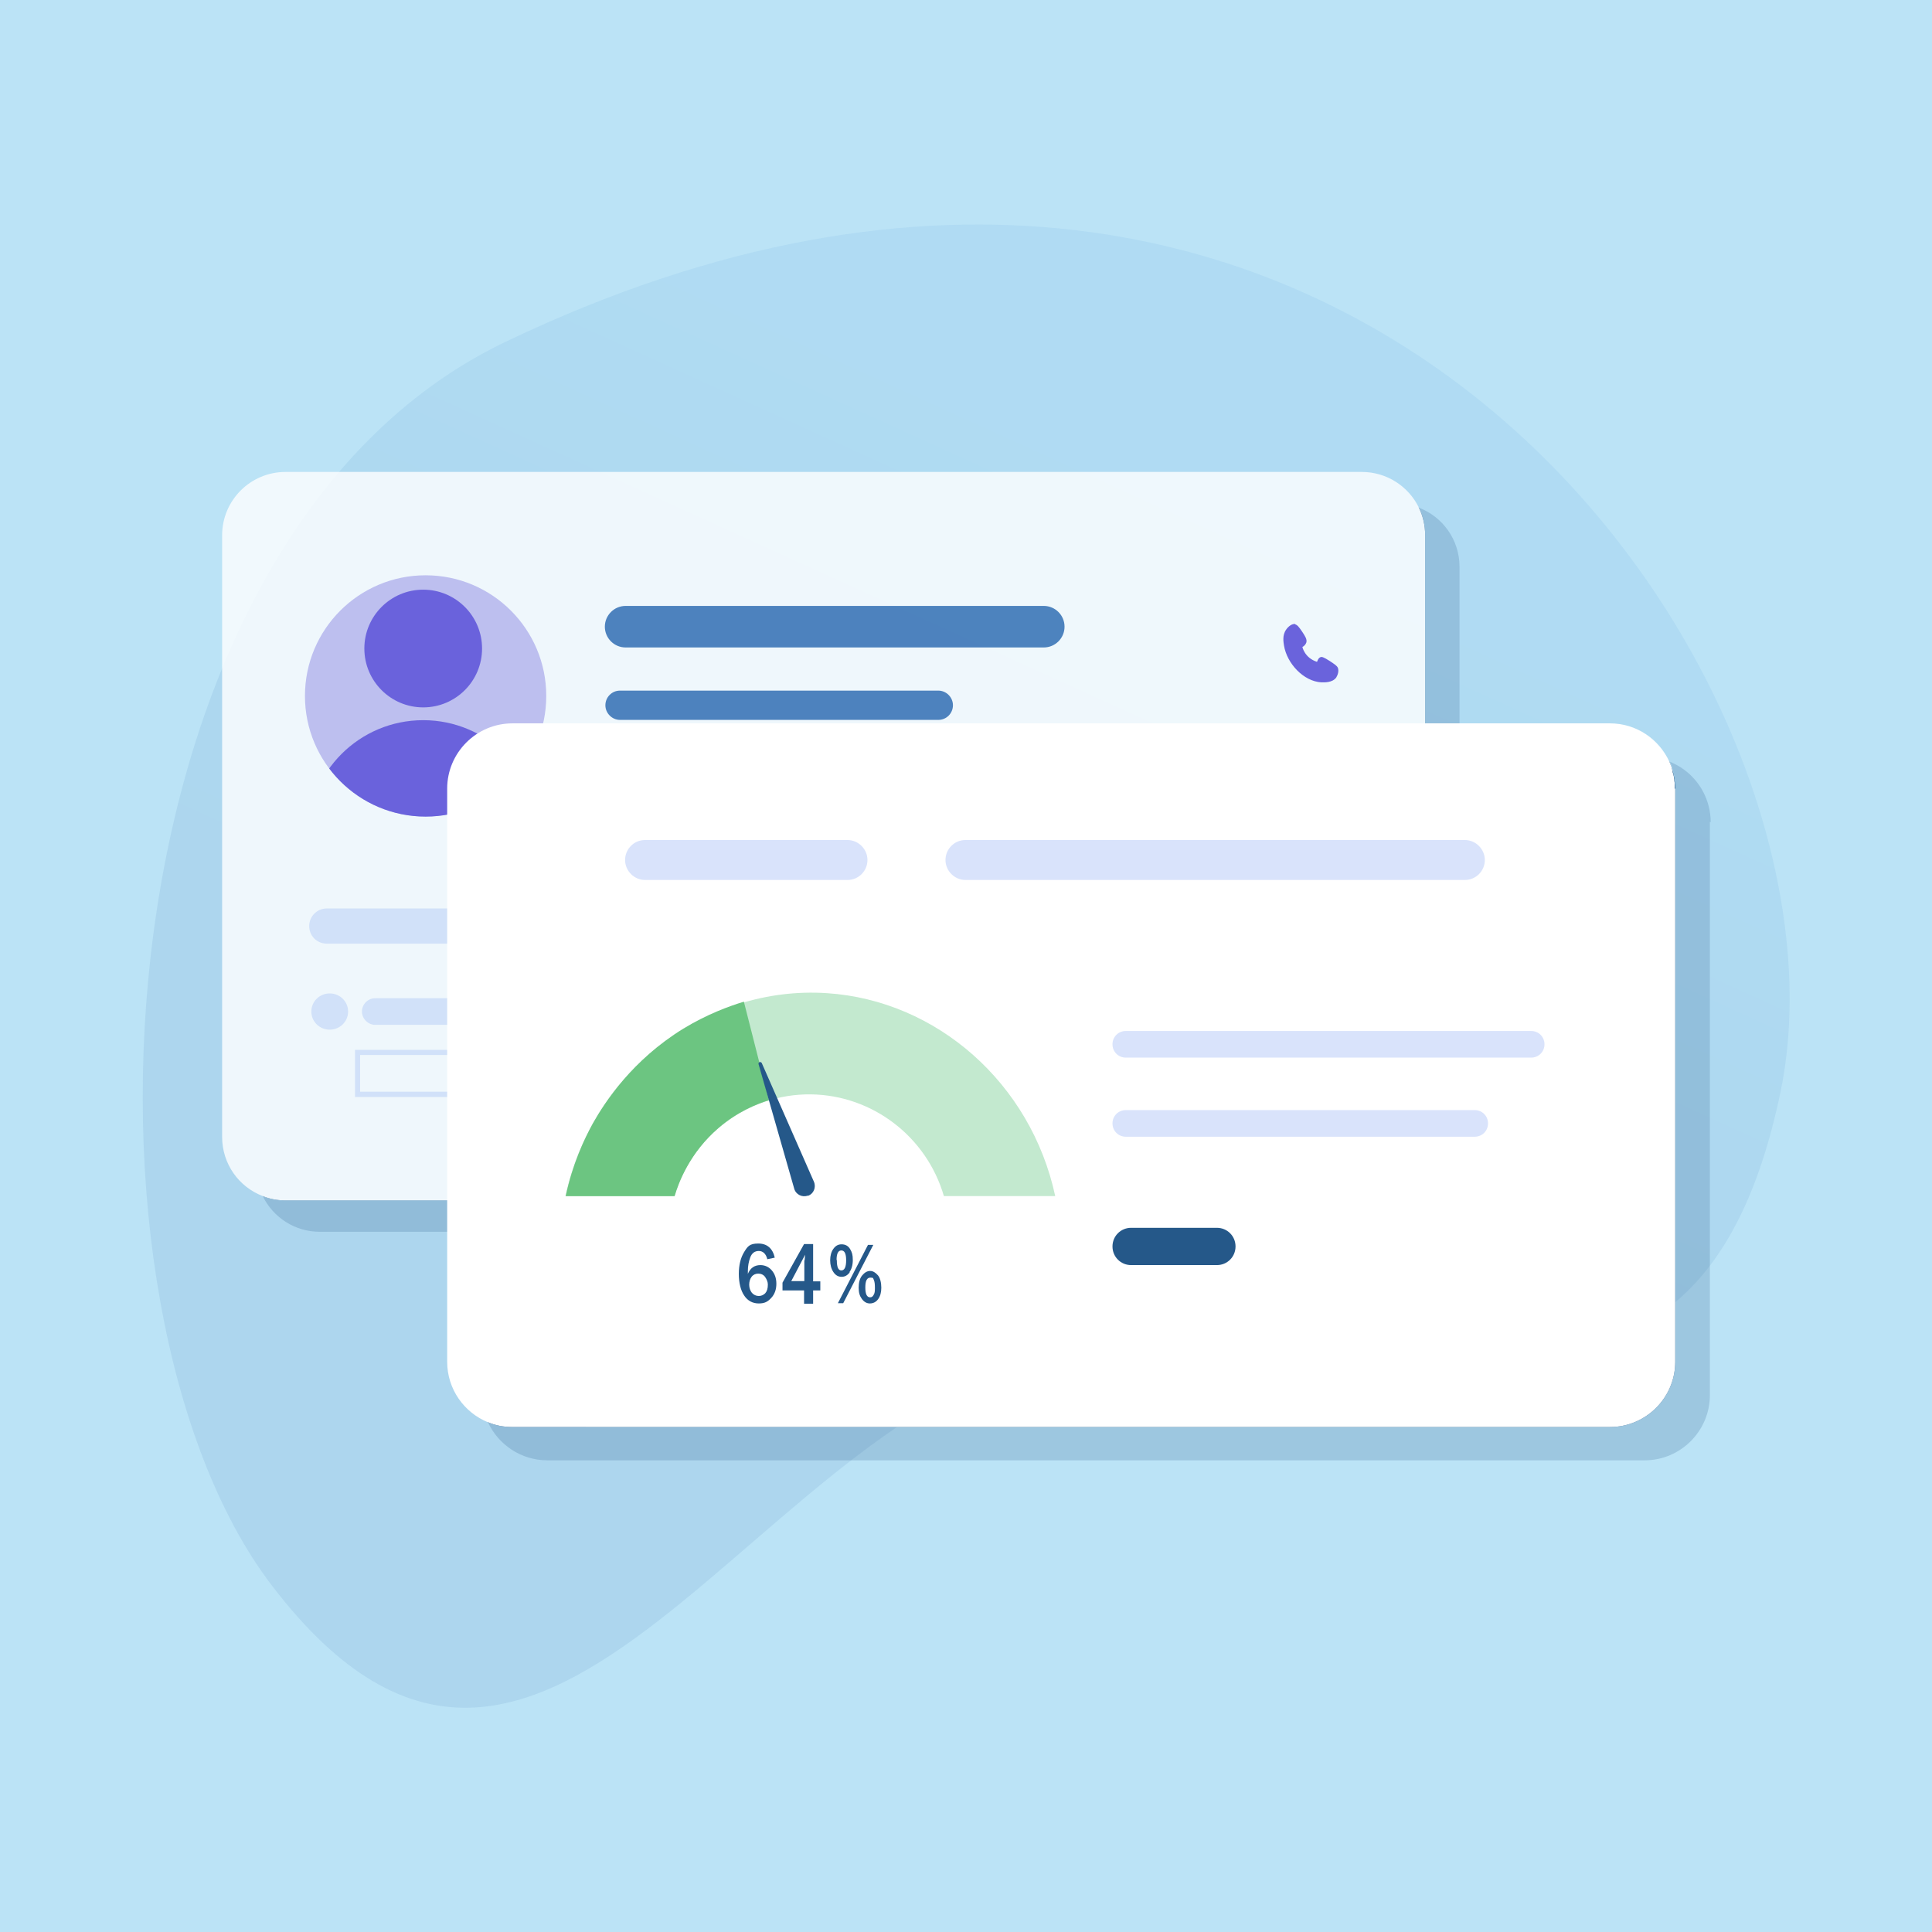 <?xml version="1.0" encoding="UTF-8"?>
<svg id="b" xmlns="http://www.w3.org/2000/svg" xmlns:xlink="http://www.w3.org/1999/xlink" version="1.1" viewBox="0 0 725.4 725.4">
  <!-- Generator: Adobe Illustrator 29.4.0, SVG Export Plug-In . SVG Version: 2.1.0 Build 152)  -->
  <defs>
    <style>
      .st0 {
        fill: none;
      }

      .st1 {
        fill: #bbe3f6;
      }

      .st2 {
        fill: #c3e9cf;
      }

      .st3 {
        fill: #fff;
      }

      .st4 {
        fill: #6cc581;
      }

      .st5 {
        fill: #356db1;
      }

      .st6 {
        opacity: .8;
      }

      .st7 {
        fill: #c0b9ef;
      }

      .st8 {
        opacity: .2;
      }

      .st8, .st9 {
        fill: #255889;
      }

      .st8, .st10 {
        isolation: isolate;
      }

      .st11 {
        fill: #5945d7;
      }

      .st10 {
        fill: url(#linear-gradient);
        opacity: .1;
      }

      .st12 {
        clip-path: url(#clippath);
      }

      .st13 {
        fill: #d9e3fb;
      }

      .st14 {
        fill: #686868;
      }
    </style>
    <linearGradient id="linear-gradient" x1="223.5" y1="55.8" x2="465.5" y2="588.1" gradientTransform="translate(0 728) scale(1 -1)" gradientUnits="userSpaceOnUse">
      <stop offset="0" stop-color="#2d65ab"/>
      <stop offset=".4" stop-color="#2d65ab"/>
      <stop offset=".5" stop-color="#316bb0"/>
      <stop offset=".7" stop-color="#3c7ec0"/>
      <stop offset=".9" stop-color="#4d97d7"/>
      <stop offset="1" stop-color="#4d97d7"/>
    </linearGradient>
    <clipPath id="clippath">
      <circle class="st0" cx="159.8" cy="261.3" r="45.3"/>
    </clipPath>
  </defs>
  <g id="c">
    <rect class="st1" width="725.4" height="725.4"/>
    <path class="st10" d="M102,595.2c104,136.4,183.5-72.4,303.2-88.5,119.7-16.1,231.4,56.3,263.3-96.6S508.8-24.5,189.7,128.4C34.2,202.9,22.2,490.6,102,595.2Z"/>
    <g>
      <g class="st6">
        <path class="st9" d="M535.1,201v225.9c0,13.1-10.7,23.8-23.8,23.8H107.2c-3,0-5.9-.5-8.5-1.6-1.6-3.2-2.4-6.7-2.4-10.5v-225.9c0-13.2,10.7-23.8,23.8-23.8h404.1c3,0,5.9.6,8.5,1.6,1.6,3.2,2.4,6.7,2.4,10.5h0Z"/>
        <path class="st3" d="M535.1,201v225.9c0,13.1-10.7,23.8-23.8,23.8H107.2c-3,0-5.9-.5-8.5-1.6-9-3.4-15.3-12.1-15.3-22.2v-225.9c0-13.2,10.7-23.8,23.8-23.8h404.1c9.4,0,17.5,5.4,21.4,13.3,1.6,3.2,2.4,6.7,2.4,10.5Z"/>
        <g>
          <circle class="st7" cx="159.8" cy="261.3" r="45.3"/>
          <g>
            <path class="st5" d="M391.9,227.5h-157c-4.3,0-7.8,3.5-7.8,7.8s3.5,7.8,7.8,7.8h157c4.3,0,7.8-3.5,7.8-7.8s-3.5-7.8-7.8-7.8ZM352.3,259.3h-119.5c-3.1,0-5.5,2.5-5.5,5.5s2.5,5.5,5.5,5.5h119.5c3.1,0,5.5-2.5,5.5-5.5s-2.5-5.5-5.5-5.5Z"/>
            <path class="st11" d="M486.2,234.4c.9.2,1.5,1,2.6,2.6,1.2,1.8,2,3,1.7,4.2-.3.9-1,1.5-1.5,1.7,0,0,.8,4.1,5.5,5.6.2-.5.5-1.5,1.4-1.8.4-.1.9-.1,3.4,1.5,1.8,1.2,2.7,1.8,3,2.5.5,1.2,0,2.7-.6,3.7-1.5,2-4.5,1.8-5.6,1.8-6.7-.4-12.9-7.1-14-13.8-.2-1.3-.7-3.9.8-6,.1-.2,1.7-2.4,3.5-2.1h0Z"/>
            <g>
              <path class="st14" d="M230.3,301v-10.4h3.5c.8,0,1.5.1,2,.4.5.3.9.7,1.2,1.2s.4,1,.4,1.7-.1,1.2-.4,1.7c-.2.5-.6.9-1.1,1.2-.5.3-1.2.4-2,.4h-2.5v-1.1h2.5c.6,0,1,0,1.3-.3.3-.2.6-.5.7-.8.2-.3.2-.7.2-1.1s0-.8-.2-1.1c-.2-.3-.4-.6-.7-.8-.3-.2-.8-.3-1.4-.3h-2.2v9.3h-1.3Z"/>
              <path class="st14" d="M239.3,301v-7.8h1.2v1.2h0c.1-.4.4-.7.8-.9.4-.2.8-.4,1.3-.4s.2,0,.3,0,.2,0,.3,0v1.2s-.1,0-.3,0-.3,0-.5,0c-.4,0-.7,0-1,.2-.3.2-.5.4-.7.6s-.3.6-.3.9v4.9h-1.2,0Z"/>
              <path class="st14" d="M247.9,301.1c-.7,0-1.3-.2-1.8-.5s-.9-.8-1.2-1.4c-.3-.6-.4-1.3-.4-2.1s.1-1.5.4-2.1.7-1.1,1.2-1.4,1.1-.5,1.8-.5,1.3.2,1.8.5.9.8,1.2,1.4c.3.6.4,1.3.4,2.1s-.1,1.5-.4,2.1c-.3.6-.7,1.1-1.2,1.4s-1.1.5-1.8.5ZM247.9,300.1c.5,0,1-.1,1.3-.4s.6-.6.8-1.1c.2-.4.2-.9.2-1.4s0-1-.2-1.5c-.2-.4-.4-.8-.8-1.1-.3-.3-.8-.4-1.3-.4s-1,.1-1.3.4c-.3.3-.6.6-.8,1.1-.2.4-.2.9-.2,1.5s0,1,.2,1.4c.2.4.4.8.8,1.1s.8.4,1.3.4Z"/>
              <path class="st14" d="M253.5,303.9v-10.7h1.2v1.2h.1c0-.1.2-.3.4-.5.2-.2.4-.4.7-.6.3-.2.7-.2,1.2-.2s1.2.2,1.7.5c.5.3.9.8,1.2,1.4.3.6.4,1.3.4,2.1s-.1,1.5-.4,2.1-.7,1.1-1.2,1.4c-.5.3-1.1.5-1.7.5s-.9,0-1.2-.3c-.3-.2-.5-.4-.7-.6s-.3-.4-.4-.5h-.1v4.1h-1.2ZM254.7,297.1c0,.6,0,1.1.3,1.6.2.4.4.8.8,1s.7.4,1.2.4.9-.1,1.3-.4.6-.6.8-1.1c.2-.5.3-1,.3-1.5s0-1-.3-1.5c-.2-.4-.4-.8-.8-1-.3-.3-.8-.4-1.3-.4s-.9.1-1.2.4c-.3.2-.6.6-.8,1s-.3.9-.3,1.5h0Z"/>
              <path class="st14" d="M265.8,301.1c-.8,0-1.4-.2-1.9-.5s-1-.8-1.3-1.4-.4-1.3-.4-2.1.1-1.5.4-2.1.7-1.1,1.2-1.4,1.1-.5,1.8-.5.8,0,1.2.2c.4.1.8.4,1.1.7.3.3.6.7.8,1.2.2.5.3,1.1.3,1.8v.5h-6v-1h4.8c0-.4,0-.8-.3-1.2-.2-.3-.4-.6-.7-.8-.3-.2-.7-.3-1.1-.3s-.9.1-1.2.4c-.3.2-.6.5-.8.9-.2.4-.3.8-.3,1.2v.7c0,.6.1,1.1.3,1.5.2.4.5.7.9.9.4.2.8.3,1.3.3s.6,0,.9-.1c.3,0,.5-.2.7-.4s.3-.4.4-.7l1.2.3c-.1.4-.3.7-.6,1-.3.3-.6.5-1.1.7-.4.2-.9.2-1.4.2h0Z"/>
              <path class="st14" d="M272.3,296.3v4.7h-1.2v-7.8h1.2v1.2h.1c.2-.4.5-.7.8-1,.4-.2.9-.4,1.4-.4s1,.1,1.4.3c.4.2.7.5.9,1s.3,1,.3,1.6v4.9h-1.2v-4.9c0-.6-.2-1.1-.5-1.4s-.8-.5-1.3-.5-.7,0-1,.2-.5.4-.7.7c-.2.3-.3.7-.3,1.2h0s0,0,0,0Z"/>
              <path class="st14" d="M285.1,294.9l-1.1.3c0-.2-.2-.4-.3-.5s-.3-.3-.5-.4c-.2-.1-.5-.2-.9-.2s-.9.1-1.2.3c-.3.2-.5.5-.5.8s.1.5.3.7c.2.2.6.3,1,.4l1.2.3c.7.2,1.2.4,1.6.8.3.3.5.8.5,1.3s-.1.8-.4,1.2c-.3.4-.6.6-1.1.8-.5.2-1,.3-1.6.3s-1.5-.2-2-.5c-.5-.3-.9-.8-1-1.5l1.1-.3c.1.4.3.7.6.9.3.2.7.3,1.2.3s1-.1,1.3-.4c.3-.2.5-.5.5-.9s0-.5-.3-.7-.5-.3-.9-.4l-1.3-.3c-.7-.2-1.2-.4-1.6-.8s-.5-.8-.5-1.3.1-.8.4-1.2c.2-.3.6-.6,1-.8s.9-.3,1.5-.3,1.4.2,1.8.5c.4.3.8.8.9,1.3h0Z"/>
              <path class="st14" d="M287.9,291.9c-.2,0-.4,0-.6-.2-.2-.2-.2-.4-.2-.6s0-.4.2-.6c.2-.2.4-.2.6-.2s.4,0,.6.2.3.4.3.6,0,.4-.3.6-.4.2-.6.2ZM287.3,301v-7.8h1.2v7.8h-1.2Z"/>
              <path class="st14" d="M294.3,293.2v1h-4v-1h4ZM291.5,291.3h1.2v7.4c0,.3,0,.6.1.8.1.2.2.3.4.3s.3,0,.5,0,.2,0,.3,0c0,0,.2,0,.2,0l.2,1.1c0,0-.2,0-.3,0s-.3,0-.6,0c-.3,0-.7,0-1-.2s-.6-.4-.8-.7c-.2-.3-.3-.7-.3-1.1v-7.7h0s0,0,0,0Z"/>
              <path class="st14" d="M297.3,303.9c-.2,0-.4,0-.5,0s-.3,0-.3,0l.3-1.1c.3,0,.5.1.8,0,.2,0,.4-.1.6-.3s.3-.5.5-.9l.2-.6-2.9-7.8h1.3l2.1,6.2h0l2.1-6.2h1.3l-3.3,8.9c-.1.4-.3.7-.6,1-.2.3-.5.5-.8.6s-.6.2-1,.2h0Z"/>
              <path class="st14" d="M312.4,293.2v1h-4v-1h4ZM309.6,291.3h1.2v7.4c0,.3,0,.6.1.8.1.2.2.3.4.3s.3,0,.5,0,.2,0,.3,0c0,0,.2,0,.2,0l.2,1.1c0,0-.2,0-.3,0s-.3,0-.6,0c-.3,0-.7,0-1-.2s-.6-.4-.8-.7c-.2-.3-.3-.7-.3-1.1v-7.7h0s0,0,0,0Z"/>
              <path class="st14" d="M317.3,301.1c-.7,0-1.3-.2-1.8-.5s-.9-.8-1.2-1.4c-.3-.6-.4-1.3-.4-2.1s.1-1.5.4-2.1.7-1.1,1.2-1.4,1.1-.5,1.8-.5,1.3.2,1.8.5.9.8,1.2,1.4c.3.6.4,1.3.4,2.1s-.1,1.5-.4,2.1c-.3.6-.7,1.1-1.2,1.4s-1.1.5-1.8.5ZM317.3,300.1c.5,0,1-.1,1.3-.4s.6-.6.8-1.1c.2-.4.2-.9.2-1.4s0-1-.2-1.5c-.2-.4-.4-.8-.8-1.1-.3-.3-.8-.4-1.3-.4s-1,.1-1.3.4c-.3.3-.6.6-.8,1.1-.2.4-.2.9-.2,1.5s0,1,.2,1.4c.2.4.4.8.8,1.1s.8.4,1.3.4Z"/>
              <path class="st14" d="M333.1,293.2c0-.5-.3-.9-.7-1.2-.4-.3-1-.4-1.6-.4s-.9,0-1.2.2-.6.4-.8.6-.3.6-.3.9,0,.5.2.7c.1.2.3.4.5.5.2.1.4.2.7.3.2,0,.4.1.6.2l1.1.3c.3,0,.6.2.9.3.3.1.7.3,1,.5s.6.5.8.8c.2.3.3.7.3,1.2s-.1,1.1-.4,1.5-.7.8-1.3,1.1c-.6.3-1.2.4-2,.4s-1.4-.1-1.9-.4c-.5-.2-1-.6-1.3-1s-.5-.9-.5-1.5h1.3c0,.4.2.7.4,1,.2.3.5.4.9.6.4.1.7.2,1.2.2s.9,0,1.3-.2c.4-.2.7-.4.9-.7s.3-.6.3-1,0-.6-.3-.8-.4-.4-.8-.5-.7-.3-1-.4l-1.3-.4c-.8-.2-1.5-.6-1.9-1-.5-.4-.7-1-.7-1.7s.2-1.1.5-1.5c.3-.4.7-.8,1.3-1s1.1-.4,1.8-.4,1.3.1,1.8.4c.5.2.9.6,1.2,1s.5.9.5,1.4h-1.2Z"/>
              <path class="st14" d="M339.9,301.1c-.8,0-1.4-.2-1.9-.5s-1-.8-1.3-1.4-.4-1.3-.4-2.1.1-1.5.4-2.1.7-1.1,1.2-1.4,1.1-.5,1.8-.5.8,0,1.2.2c.4.1.8.4,1.1.7.3.3.6.7.8,1.2.2.5.3,1.1.3,1.8v.5h-6v-1h4.8c0-.4,0-.8-.3-1.2-.2-.3-.4-.6-.7-.8-.3-.2-.7-.3-1.1-.3s-.9.1-1.2.4c-.3.2-.6.5-.8.9-.2.4-.3.8-.3,1.2v.7c0,.6.1,1.1.3,1.5.2.4.5.7.9.9.4.2.8.3,1.3.3s.6,0,.9-.1c.3,0,.5-.2.7-.4s.3-.4.4-.7l1.2.3c-.1.4-.3.7-.6,1-.3.3-.6.5-1.1.7-.4.2-.9.2-1.4.2h0Z"/>
              <path class="st14" d="M346.4,290.6v10.4h-1.2v-10.4h1.2Z"/>
              <path class="st14" d="M350.1,290.6v10.4h-1.2v-10.4h1.2Z"/>
            </g>
            <rect class="st2" x="362.6" y="285.9" width="37.8" height="21.1" rx="5.2" ry="5.2"/>
            <g>
              <path class="st4" d="M371.9,291.4c.4,0,.8,0,1.1.2.4.1.7.4,1,.7.3.3.6.8.8,1.3s.3,1.3.3,2.1,0,1.6-.2,2.2c-.2.6-.4,1.2-.7,1.6-.3.4-.6.8-1.1,1-.4.2-.9.3-1.4.3s-1-.1-1.4-.3c-.4-.2-.7-.5-1-.9-.3-.4-.4-.8-.5-1.3h1.1c.1.4.3.8.6,1s.7.4,1.2.4c.7,0,1.3-.3,1.7-.9.4-.6.6-1.5.6-2.6h0c-.2.3-.4.5-.6.7-.2.2-.5.3-.8.4s-.6.1-.9.1c-.5,0-1-.1-1.5-.4-.4-.3-.8-.6-1.1-1.1-.3-.5-.4-1-.4-1.6s.1-1.1.4-1.6c.3-.5.6-.8,1.1-1.1s1-.4,1.6-.4h0ZM371.9,292.4c-.4,0-.7,0-1,.3-.3.2-.5.4-.7.8s-.3.7-.3,1.1,0,.7.3,1c.2.3.4.6.7.8.3.2.6.3,1,.3s.6,0,.8-.2c.2-.1.5-.3.6-.5s.3-.4.4-.7c.1-.3.2-.5.2-.8s0-.7-.3-1c-.2-.3-.4-.6-.7-.8-.3-.2-.6-.3-1-.3h0Z"/>
              <path class="st4" d="M379.6,300.9c-.5,0-1-.1-1.4-.3-.4-.2-.8-.5-1-.9s-.4-.8-.4-1.3h1.1c0,.4.2.8.6,1s.7.4,1.2.4.7,0,1-.3c.3-.2.5-.4.7-.7s.3-.7.3-1.1,0-.8-.3-1.1c-.2-.3-.4-.6-.7-.8s-.7-.3-1.1-.3c-.3,0-.6,0-.9.1-.3,0-.5.2-.7.3h-1c0-.1.6-4.7.6-4.7h4.8v1h-3.9l-.3,2.7h0c.2-.1.4-.3.7-.4.3-.1.6-.1.9-.1.6,0,1.1.1,1.5.4.4.3.8.6,1,1.1.3.5.4,1,.4,1.6s-.1,1.1-.4,1.6c-.3.5-.6.8-1.1,1.1-.5.3-1,.4-1.6.4h0Z"/>
              <path class="st4" d="M384,293.8v-.5c0-.3,0-.6.2-.9s.3-.5.6-.7.6-.3,1-.3.7,0,1,.3.5.4.6.7.2.6.2.9v.5c0,.3,0,.6-.2.9-.1.3-.3.5-.6.7-.3.2-.6.3-1,.3s-.7,0-1-.3c-.3-.2-.5-.4-.6-.7-.1-.3-.2-.6-.2-.9h0ZM384.3,300.8l6.4-9.2h1l-6.4,9.2h-1ZM384.9,293.3v.5c0,.3,0,.5.2.8.1.2.4.3.7.3s.5-.1.7-.3.2-.5.2-.8v-.5c0-.3,0-.5-.2-.8-.1-.2-.4-.3-.7-.3s-.5.1-.7.3c-.1.2-.2.5-.2.8h0ZM388.6,299.1v-.5c0-.3,0-.6.2-.9.1-.3.3-.5.6-.7s.6-.3,1-.3.7,0,1,.3.5.4.6.7.2.6.2.9v.5c0,.3,0,.6-.2.9-.1.3-.3.5-.6.7s-.6.3-1,.3-.7,0-1-.3c-.3-.2-.5-.4-.6-.7-.1-.3-.2-.6-.2-.9ZM389.5,298.6v.5c0,.3,0,.5.2.8.1.2.4.3.7.3s.5-.1.7-.3.2-.5.2-.8v-.5c0-.3,0-.5-.2-.8s-.4-.3-.7-.3-.5.1-.7.3-.2.5-.2.8h0Z"/>
            </g>
          </g>
          <path class="st13" d="M140.9,374.8c-2.8,0-5,2.3-5,5s2.3,5,5,5h96.4c2.8,0,5-2.3,5-5s-2.3-5-5-5h-96.4ZM123.8,373c-3.8,0-6.9,3-6.9,6.8s3.1,6.8,6.9,6.8,6.9-3,6.9-6.8-3.1-6.8-6.9-6.8ZM327.8,374.8c-2.8,0-5,2.3-5,5s2.3,5,5,5h67.5c2.8,0,5-2.3,5-5s-2.3-5-5-5h-67.5ZM122.7,354.3h330.8c3.6,0,6.6-2.9,6.6-6.6s-2.9-6.6-6.6-6.6H122.7c-3.6,0-6.6,2.9-6.6,6.6s2.9,6.6,6.6,6.6ZM321.8,394.2v17.7h143.8v-17.7h-143.8ZM463.6,409.9h-139.9v-13.8h139.9v13.8ZM133.3,411.9h143.8v-17.7h-143.8v17.7h0ZM135.2,396.1h139.9v13.8h-139.9v-13.8ZM309.4,373c-3.8,0-6.8,3.1-6.8,6.8s3.1,6.8,6.8,6.8,6.8-3.1,6.8-6.8-3.1-6.8-6.8-6.8h0Z"/>
          <g class="st12">
            <g>
              <circle class="st11" cx="158.9" cy="313.8" r="43.4"/>
              <circle class="st11" cx="158.9" cy="243.5" r="22.1"/>
            </g>
          </g>
        </g>
      </g>
      <path class="st8" d="M548,212.8v225.9c0,13.1-10.7,23.8-23.8,23.8H120.1c-9.4,0-17.5-5.4-21.4-13.3,2.6,1,5.5,1.6,8.5,1.6h404.1c13.1,0,23.8-10.7,23.8-23.8v-225.9c0-3.8-.9-7.3-2.4-10.5,9,3.4,15.3,12.1,15.3,22.2h0Z"/>
      <g>
        <g>
          <path class="st9" d="M629,296.1v215.2c0,13.5-11,24.5-24.5,24.5H192.4c-3.3,0-6.4-.6-9.2-1.8-1.4-3.1-2.2-6.5-2.2-10.1v-215.2c0-13.5,11-24.5,24.5-24.5h412.1c3.3,0,6.4.6,9.2,1.8,1.4,3.1,2.2,6.5,2.2,10.1h0Z"/>
          <path class="st3" d="M629,296.1v215.2c0,13.5-11,24.5-24.5,24.5H192.4c-3.3,0-6.4-.6-9.2-1.8-8.9-3.6-15.3-12.4-15.3-22.7v-215.2c0-13.5,11-24.5,24.5-24.5h412.1c9.9,0,18.4,5.9,22.3,14.4.1.3.3.6.4.9,0,.2.1.3.2.5.1.3.2.6.3.9,0,.1,0,.2.1.4,0,.3.2.5.2.8,0,0,0,.1,0,.2,0,.4.2.7.3,1.1,0,.3.2.7.2,1,0,.2,0,.5.1.7,0,.5.1,1,.2,1.5,0,.2,0,.5,0,.7,0,0,0,.2,0,.2,0,.4,0,.8,0,1.2h0Z"/>
          <g>
            <path class="st13" d="M550,315.4h-187.5c-4.2,0-7.5,3.4-7.5,7.5s3.4,7.5,7.5,7.5h187.5c4.2,0,7.5-3.4,7.5-7.5s-3.4-7.5-7.5-7.5ZM318.2,315.4h-76c-4.2,0-7.5,3.4-7.5,7.5s3.4,7.5,7.5,7.5h76c4.2,0,7.5-3.4,7.5-7.5s-3.4-7.5-7.5-7.5Z"/>
            <g>
              <g>
                <path class="st13" d="M553.7,416.8h-131c-2.8,0-5,2.2-5,5s2.2,5,5,5h131c2.8,0,5-2.2,5-5s-2.2-5-5-5ZM574.9,387.1h-152.2c-2.8,0-5,2.2-5,5h0c0,2.8,2.2,5,5,5h152.2c2.8,0,5-2.2,5-5h0c0-2.8-2.2-5-5-5Z"/>
                <path class="st9" d="M424.7,461h32.2c3.9,0,7,3.1,7,7h0c0,3.9-3.1,7-7,7h-32.2c-3.9,0-7-3.1-7-7h0c0-3.9,3.1-7,7-7Z"/>
              </g>
              <g>
                <g>
                  <path class="st2" d="M212.3,449.1c10.2-47,52.8-79.2,98.2-76.2,41.2,2.7,76.6,33.8,85.7,76.2h-41.8c-6.5-22.4-26.9-37.9-49.9-38.2-23.5-.3-44.6,15.4-51.3,38.2h-40.9Z"/>
                  <path class="st4" d="M288.7,413.1c-4.6,1.4-11.8,4.3-18.9,10.4-10.8,9.3-15,20.5-16.5,25.6h-40.9c2.6-12.1,6.9-21.3,10.2-27.3,4.5-8,14.8-23.8,34-35.6,8.9-5.4,17.1-8.4,22.7-10.1,3.1,12.3,6.3,24.6,9.4,37h0Z"/>
                  <path class="st9" d="M303.3,448.9h0c-2.1.8-4.5-.4-5.1-2.6l-13.4-46.8c0-.3,0-.6.4-.7h0c.3-.1.6,0,.8.3l19.6,44.6c.9,2.1-.1,4.6-2.3,5.3h0Z"/>
                </g>
                <path class="st9" d="M305.3,467.1h-3.4l-8.1,14.5v2.9h8.1v5h3.4v-5h2.7v-3.4h-2.7v-14h0ZM302,473.3c0,.5,0,1.1,0,1.7v6h-4.9l5.2-9.9-.2,2.1ZM285.5,475c-2.2,0-3.8,1.1-4.7,3.3,0-.4,0-.7,0-1.1,0-1.8.3-3.5.9-5.1s1.7-2.4,3.2-2.4,2.7,1,3.2,3.1l2.8-.6c-.8-3.5-2.9-5.3-6.2-5.3s-4,1.1-5.3,3.2c-1.3,2.1-2,4.9-2,8.2s.7,6.2,2,8.1c1.3,2,3.2,3,5.5,3s3.4-.7,4.7-2.1,1.9-3.2,1.9-5.3-.6-3.7-1.7-5-2.6-2-4.3-2h0ZM287.4,485.5c-.7.7-1.5,1.1-2.5,1.1s-1.9-.4-2.6-1.2c-.6-.8-1-1.8-1-3s.3-2.2.9-3c.6-.8,1.5-1.2,2.5-1.2s2,.4,2.6,1.3c.6.9,1,1.8,1,2.8,0,1.5-.3,2.5-1,3.3h0ZM329.6,478.8c-.9-1-1.8-1.6-2.9-1.6s-2.1.6-3,1.7-1.3,2.7-1.3,4.6.4,3.1,1.2,4.2,1.8,1.7,3,1.7,2.3-.5,3.1-1.6c.8-1.1,1.2-2.5,1.2-4.3s-.4-3.7-1.3-4.7h0ZM328.1,486c-.3.7-.7,1.1-1.4,1.1-1.2,0-1.8-1.2-1.8-3.7s.6-3.7,1.9-3.7,1,.3,1.3.9c.3.6.4,1.6.4,3s-.1,1.8-.4,2.5h0ZM318.9,477.7c.8-1.1,1.3-2.6,1.3-4.6s-.3-2.9-1-4.1-1.8-1.8-3.2-1.8-2.3.6-3.1,1.7-1.2,2.6-1.2,4.3.4,3.2,1.2,4.4c.8,1.2,1.8,1.8,3.1,1.8s2.2-.6,3.1-1.7h0ZM314.1,473.1c0-2.4.6-3.6,1.8-3.6s1.8,1.2,1.8,3.7-.6,3.8-1.8,3.8-1.7-1.3-1.7-3.9h0ZM325.9,467.4l-11.3,21.9h2l11.3-21.9h-2Z"/>
              </g>
            </g>
          </g>
        </g>
        <path class="st8" d="M642,308.6v215.2c0,13.5-11,24.5-24.5,24.5H205.5c-9.9,0-18.4-5.9-22.3-14.3,2.9,1.2,6,1.8,9.2,1.8h412.1c13.5,0,24.5-11,24.5-24.5v-215.2c0-.4,0-.8,0-1.2,0,0,0-.2,0-.2,0-.2,0-.5,0-.7,0-.5,0-1-.2-1.5,0-.2,0-.5-.1-.7,0-.3-.1-.7-.2-1,0-.4-.2-.7-.3-1.1,0,0,0-.1,0-.2,0-.3-.2-.6-.2-.8,0-.1,0-.2-.1-.4,0-.3-.2-.6-.3-.9,0-.2-.1-.3-.2-.5-.1-.3-.3-.6-.4-.9,1.8.8,3.6,1.7,5.2,2.9,6.1,4.4,10.1,11.7,10.1,19.8h0Z"/>
      </g>
    </g>
  </g>
</svg>